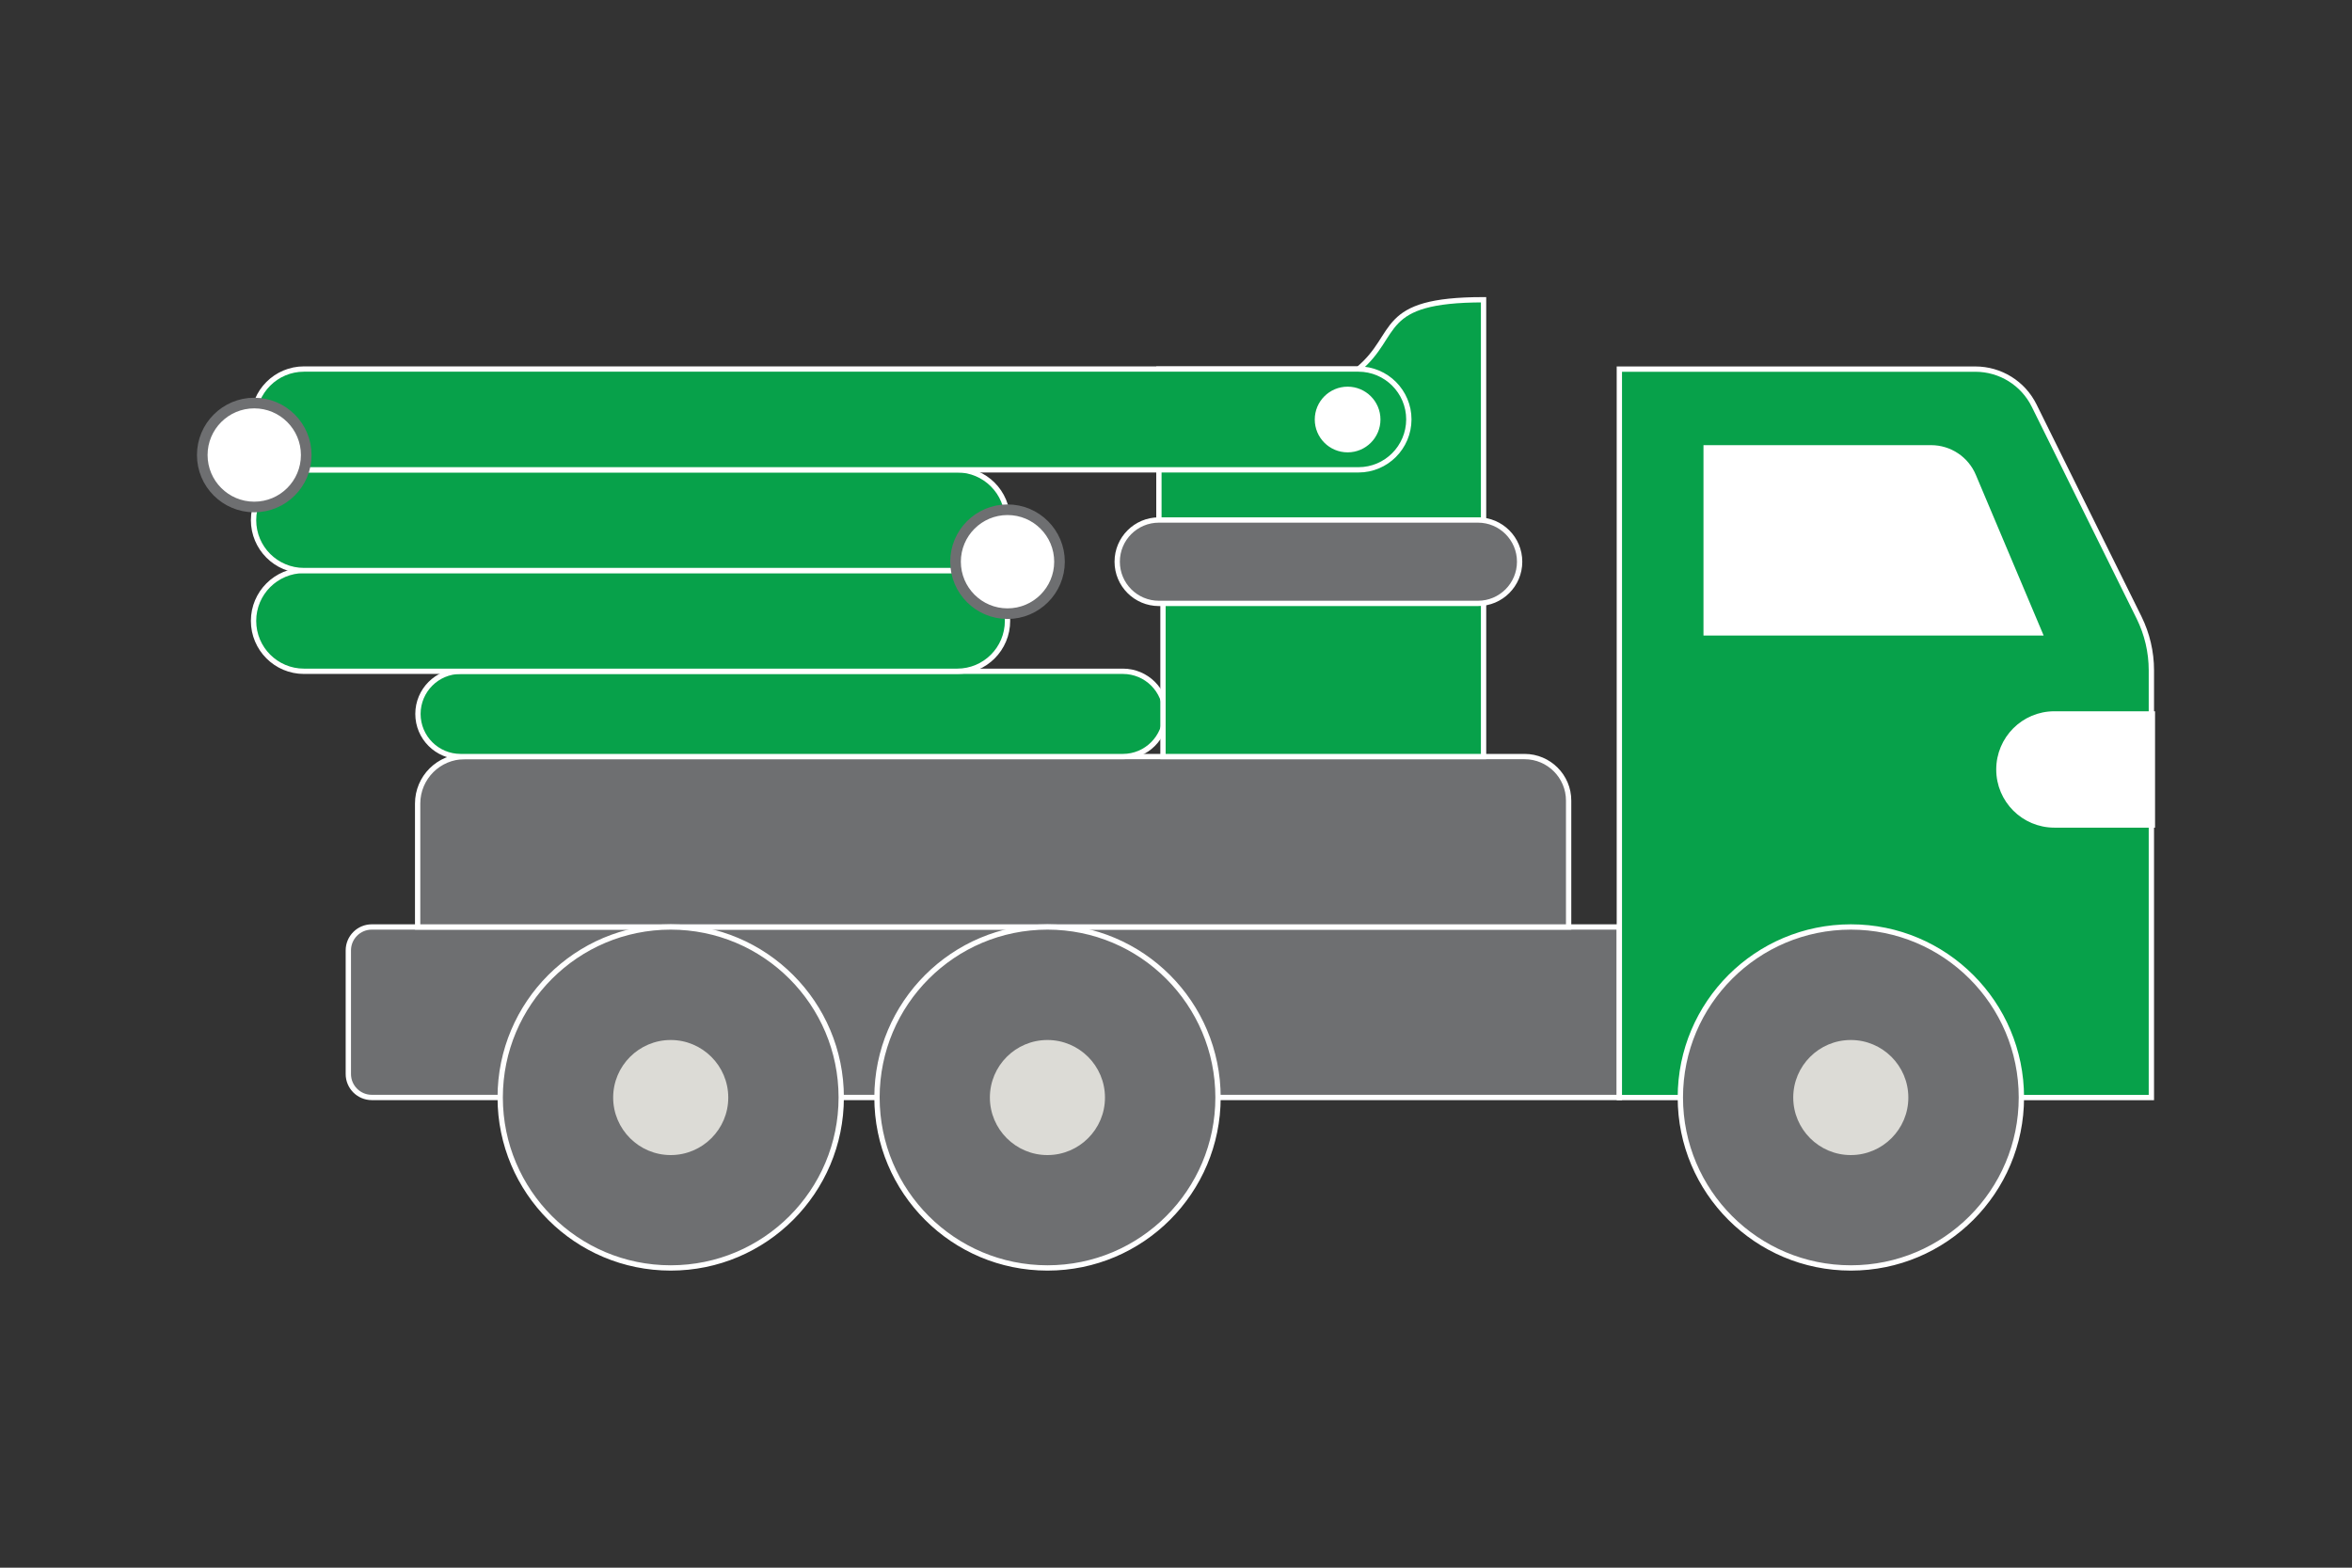 <?xml version="1.0" encoding="utf-8"?>
<!-- Generator: Adobe Illustrator 24.1.3, SVG Export Plug-In . SVG Version: 6.00 Build 0)  -->
<svg version="1.1" id="Layer_1" xmlns="http://www.w3.org/2000/svg" xmlns:xlink="http://www.w3.org/1999/xlink" x="0px" y="0px"
	 viewBox="0 0 300 200" style="enable-background:new 0 0 300 200;" xml:space="preserve">
<rect x="0" y="0" width="300" height="200" fill="#333333" stroke="none"/>
<style type="text/css">
	.st0{fill:#6E6F71;stroke:#FFFFFF;stroke-width:0.678;stroke-miterlimit:10;}
	.st1{fill:#07A14A;stroke:#FFFFFF;stroke-width:0.678;stroke-miterlimit:10;}
	.st2{fill:#DCDBD6;}
	.st3{fill:#FFFFFF;}
	.st4{fill:#FFFFFF;stroke:#FFFFFF;stroke-width:0.678;stroke-miterlimit:10;}
	.st5{fill:#FFFFFF;stroke:#6E6F71;stroke-width:1.355;stroke-miterlimit:10;}
</style>
<g id="Layer_2_1_">
	<g>
		<path class="st0" d="M206.55,140.01H47.42c-1.65,0-2.99-1.34-2.99-2.99v-15.77c0-1.65,1.34-2.99,2.99-2.99h159.13L206.55,140.01
			L206.55,140.01z"/>
		<path class="st0" d="M200.08,118.26H53.27v-15.74c0-3.32,2.69-6,6-6h135.19c3.1,0,5.62,2.52,5.62,5.62L200.08,118.26
			L200.08,118.26z"/>
		<path class="st1" d="M147.82,66.35c0-19.26,0-19.26,0-19.26h25.45c5.32-4.44,2.31-8.85,15.96-8.85c0,13.69,0,28.11,0,28.11H147.82
			z"/>
		<path class="st1" d="M143.23,96.52H58.75c-3,0-5.44-2.43-5.44-5.44l0,0c0-3,2.43-5.44,5.44-5.44h84.48c3,0,5.44,2.43,5.44,5.44
			l0,0C148.66,94.08,146.23,96.52,143.23,96.52z"/>
		<rect x="148.34" y="76.66" class="st1" width="40.89" height="19.86"/>
		<path class="st0" d="M188.51,76.98h-40.69c-2.94,0-5.32-2.38-5.32-5.32l0,0c0-2.94,2.38-5.32,5.32-5.32h40.69
			c2.94,0,5.32,2.38,5.32,5.32l0,0C193.83,74.6,191.45,76.98,188.51,76.98z"/>
		<path class="st1" d="M122.09,85.64H38.77c-3.55,0-6.43-2.88-6.43-6.43l0,0c0-3.55,2.88-6.43,6.43-6.43h83.31
			c3.55,0,6.43,2.88,6.43,6.43l0,0C128.51,82.77,125.64,85.64,122.09,85.64z"/>
		<path class="st1" d="M122.09,72.79H38.77c-3.55,0-6.43-2.88-6.43-6.43l0,0c0-3.55,2.88-6.43,6.43-6.43h83.31
			c3.55,0,6.43,2.88,6.43,6.43l0,0C128.51,69.91,125.64,72.79,122.09,72.79z"/>
		<path class="st1" d="M173.27,59.94H38.77c-3.55,0-6.43-2.88-6.43-6.43l0,0c0-3.55,2.88-6.43,6.43-6.43h134.5
			c3.55,0,6.43,2.88,6.43,6.43l0,0C179.69,57.06,176.82,59.94,173.27,59.94z"/>
		<circle class="st0" cx="85.55" cy="140.01" r="21.75"/>
		<path class="st2" d="M85.55,147.36c-4.05,0-7.34-3.3-7.34-7.34c0-4.05,3.3-7.34,7.34-7.34s7.34,3.29,7.34,7.34
			C92.9,144.06,89.6,147.36,85.55,147.36z"/>
		<circle class="st0" cx="133.61" cy="140.01" r="21.75"/>
		<path class="st2" d="M133.6,147.36c-4.05,0-7.34-3.3-7.34-7.34c0-4.05,3.29-7.34,7.34-7.34s7.34,3.29,7.34,7.34
			C140.95,144.06,137.65,147.36,133.6,147.36z"/>
		<path class="st1" d="M206.55,140.01V47.09h45.41c3.18,0,6.09,1.8,7.5,4.66l13.38,27.04c1.03,2.09,1.57,4.39,1.57,6.72v54.51
			h-67.86V140.01z"/>
		<path class="st3" d="M217.28,56.79v24.29h43.39l-8.65-20.5c-0.97-2.3-3.22-3.79-5.71-3.79H217.28z"/>
		<circle class="st0" cx="236.08" cy="140.01" r="21.75"/>
		<path class="st2" d="M236.07,147.36c-4.05,0-7.34-3.3-7.34-7.34c0-4.05,3.29-7.34,7.34-7.34s7.34,3.29,7.34,7.34
			C243.42,144.06,240.12,147.36,236.07,147.36z"/>
		<path class="st4" d="M262.04,91.08h12.5v14.17h-12.5c-3.91,0-7.08-3.17-7.08-7.08l0,0C254.96,94.25,258.13,91.08,262.04,91.08z"/>
		<circle class="st5" cx="32.43" cy="58.05" r="6.63"/>
		<circle class="st5" cx="128.51" cy="71.66" r="6.63"/>
		<circle class="st3" cx="171.89" cy="53.52" r="4.19"/>
	</g>
</g>
<g id="Layer_3">
</g>
</svg>
